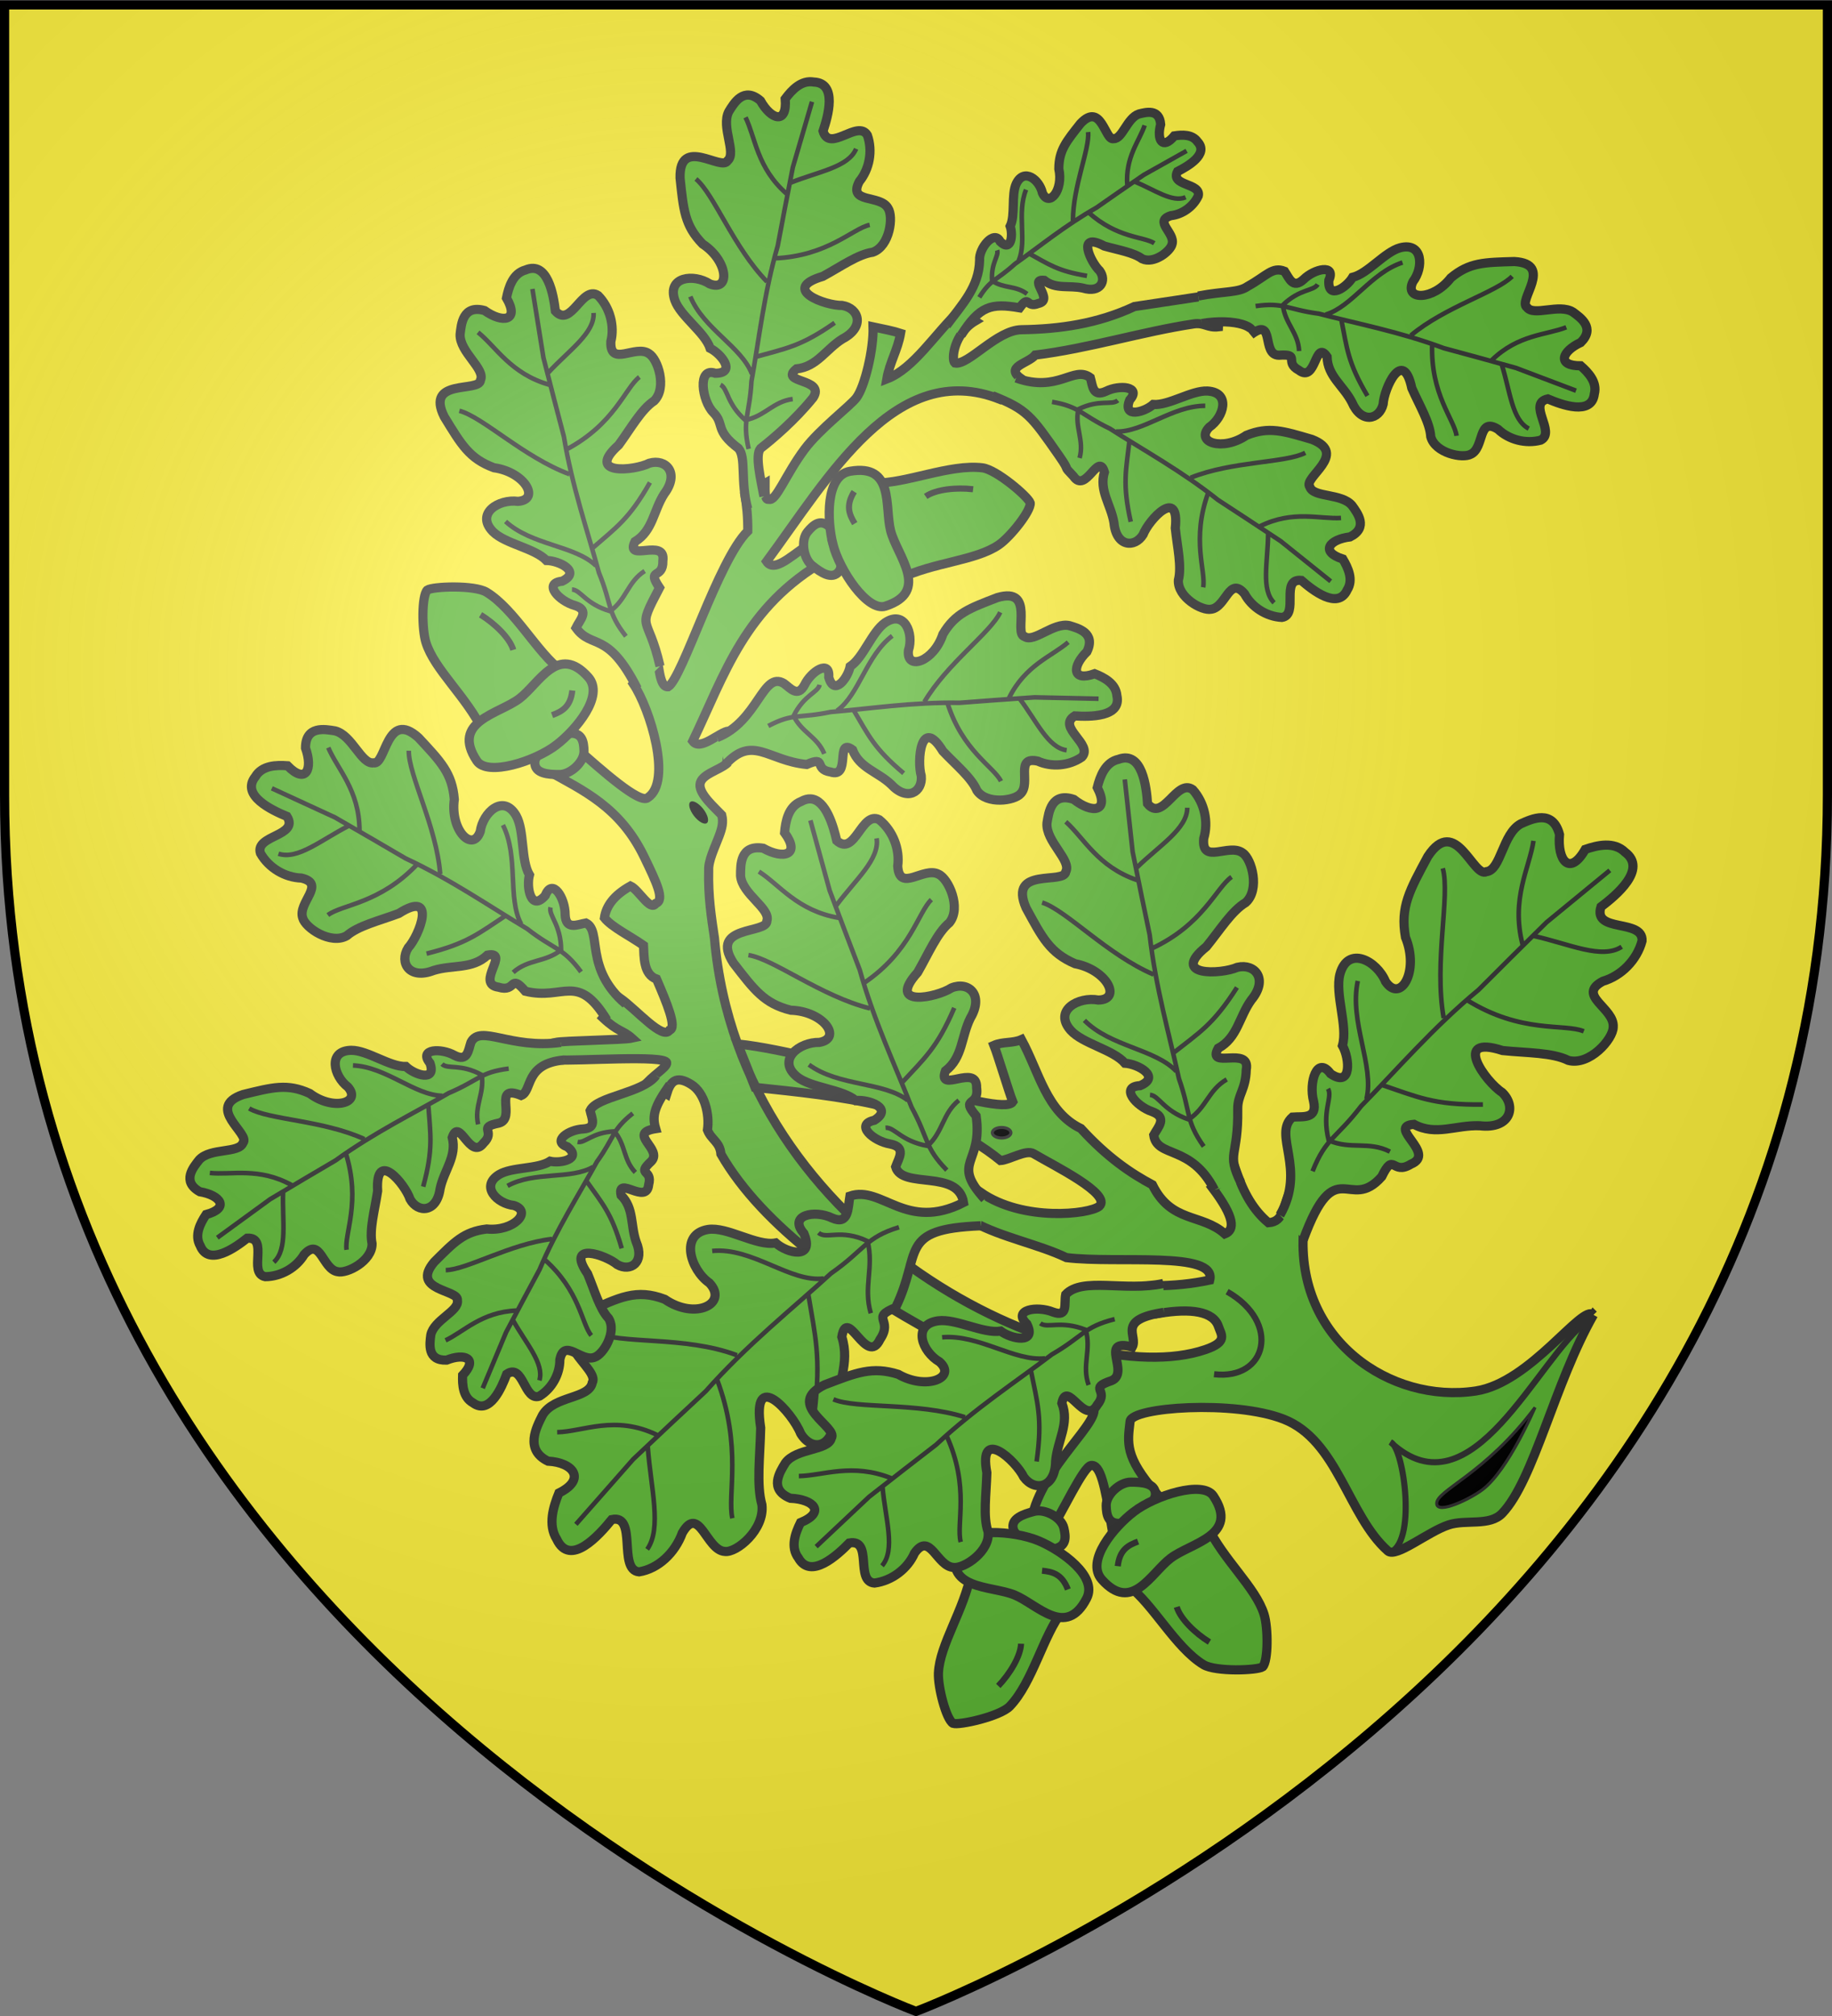 <svg xmlns="http://www.w3.org/2000/svg" xmlns:xlink="http://www.w3.org/1999/xlink" width="600" height="660" viewBox="-300 -300 600 660"><rect x="-300" y="-300" width="600" height="660" fill="#808080" stroke="none"/><defs><radialGradient id="b" cx="-80" cy="-80" r="405" gradientUnits="userSpaceOnUse"><stop offset="0" style="stop-color:#fff;stop-opacity:.31"/><stop offset=".19" style="stop-color:#fff;stop-opacity:.25"/><stop offset=".6" style="stop-color:#6b6b6b;stop-opacity:.125"/><stop offset="1" style="stop-color:#000;stop-opacity:.125"/></radialGradient><path id="a" d="M-298.5-298.5h597V-40C298.5 246.2 0 358.39 0 358.39S-298.5 246.2-298.5-40z"/></defs><use xlink:href="#a" width="600" height="660" style="fill:#fcef3c"/><path d="M221.887 130.449c-12.8 22.474-19.514 54.111-29.88 64.976-4.131 4.33-11.864 1.924-17.548 3.794-6.862 2.259-17.238 10.907-19.92 8.537-13.087-11.558-16.394-36.225-34.148-43.159-16.166-6.314-49.747-3.913-50.274.712-.804 7.068-1.876 11.506 8.537 23.476-4.426 3.32-10.039 8.3-14.465 11.62-2.358-14.25-3.78-21.065-6.877-20.631-2.432.341-9.17 14.86-13.754 22.291l-5.692-4.743c3.1-17.004 24.069-32.937 19.92-36.993-2.574-1.21-94.143-34.473-121.673-82.513-.317-3.985-3.224-4.715-4.414-7.878.758-5.125-.929-12.164-5.288-14.9-5.103-3.202-6.866-.853-8.063 3.083-3.794-2.37-3.859.116-7.653-2.256 2.762-3.715 7.837-6.368 7.653-7.94-.306-2.621-29.247-.475-36.045-.95.158-1.58-.633-4.11-.474-5.69 2.845-.633 22.29-.79 25.136-1.423-3.003-2.688-4.468-1.94-9.485-6.64 1.58-1.897 4.11-4.506 5.691-6.403 5.285 3.718 13.9 13.813 16.126 10.434 2.545-.763-1.065-9.284-4.275-16.732-4.383-1.51-4.065-7.467-4.262-11.013C-93.51 6.504-99.675 3.5-102.046.497c.55-3.766 2.937-7.3 8.537-10.435 2.767 1.265 6.482 8.458 8.3 5.692 3.004-1.085.227-6.851-3.794-15.177-7.917-16.39-19.938-21.76-32.014-28.457l9.96-7.114c7.746 6.808 20.71 18.476 23.24 16.125 8.062-5.296.71-29.089-4.743-37.23 2.213-2.372 4.843-7.565 7.056-9.937 1.581 2.372 1.085 11.122 4.326 10.885 4.703-2.834 16.409-41.502 26.086-50.985.05-4.686-.371-8.428-.949-11.857l6.64-3.794c0 2.055-.237 5.77 1.186 5.217 2.262 1.064 5.512-8.068 11.77-16.427 4.896-6.54 14.887-14.086 16.924-16.773 2.75-3.626 5.69-15.967 5.454-23.24 3.083.633 7.114 1.503 9.011 2.135-.948 5.533-3.557 9.407-4.506 14.94 8.854-3.4 15.81-14.86 23.714-22.291q2.61 1.66 5.217 3.32c-6.946 4.111-7.902 12.616-6.64 13.754 4.427.87 13.688-10.793 21.817-10.909 12.463-.178 24.895-1.927 36.994-7.588 9.411-1.423 19.145-2.846 27.983-4.269l-.475 10.909c-3.545.43-4.643-1.464-8.063-.955-16.713 2.488-34.61 8.103-51.933 10.203-2.371 2.846-10.197 3.794-4.506 7.826-2.53 2.213-4.584 4.426-7.114 6.64-34.022-13.453-56.174 25.78-76.359 53.119 2.925 4.348 10.118-4.11 15.177-6.166l4.269 5.692c-26.676 15.313-33.185 37.541-43.634 59.285 2.53 3.399 8.853-3.162 11.857-3.32-.474 5.217-.237 5.454-.711 10.67-2.53 2.214-8.543 3.525-8.775 6.878-.223 3.236 4.901 7.588 7.115 9.96.603 2.348.12 4.283-.89 6.957-1.371 3.628-3.515 8.017-3.379 11.065-.21 8.694.88 15.439 1.897 22.291 8.37 98.365 117.596 149.417 160.78 134.696 7.442-2.537 5.198-4.84 4.27-7.589-1.659-4.91-9-6.026-19.446-4.268-.474-2.688-1.66-6.324-2.134-9.012 7.207-.064 12.726-.632 18.734-1.897 2.371-9.643-30.354-5.296-46.954-7.351-9.17-4.378-21.184-6.625-30.354-11.62 1.107-3.162 1.207-6.544 2.314-9.706 13.846 9.631 35.53 7.164 38.81 4.513 4.211-3.967-14.72-13.201-21.506-17.213-2.453-1.45-7.998 2.091-10.844 2.25-22.566-18.405-53.316-21.03-80.39-23.952l-5.691-14.228C-27.376 45.167 28.205 66.243 31.7 60.73c-1.265-3.162-4.901-15.335-6.166-18.497 2.846-1.265 6.166-.632 9.011-1.897 5.892 10.866 8.173 23.666 19.47 29.127 8.706 9.524 16.447 14.699 23.412 18.416 6.193 12.61 16.09 9.309 23.728 16.072 3.29-1.265 3.269-5.373-4.005-15.001 2.53-1.423 5.06-4.506 7.589-5.929 2.588 7.58 5.775 13.185 10.688 17.278 5.375-.396 4.568-5.619 7.571-11.468 2.372 4.9 1.542 9.209 3.913 14.11-2.63 35.782 28.58 56.66 56.44 52.437 17.968-2.724 34.896-28.673 38.535-24.929z" style="fill:#5ab532;stroke:#313131;stroke-width:3;stroke-linecap:butt;stroke-linejoin:miter;stroke-miterlimit:4;stroke-opacity:1;stroke-dasharray:none"/><path d="M69.643 219.238c7.854 5.748 15.3 20.144 24.515 25.74 3.937 2.392 17.588 1.907 19.378.716 1.84-1.873 1.824-12.776.467-17.16-2.763-8.93-13.246-17.714-18.678-29.077z" style="color:#000;fill:#5ab532;fill-opacity:1;fill-rule:nonzero;stroke:#313131;stroke-width:3;stroke-linecap:butt;stroke-linejoin:miter;stroke-miterlimit:4;stroke-opacity:1;stroke-dasharray:none;stroke-dashoffset:0;marker:none;visibility:visible;display:inline;overflow:visible"/><path d="M65.849 210.602c1.222-5.823 4.115-7.245 6.877-9.011M96.098 237.575c-4.679-2.883-9.525-7.59-10.699-11.497" style="fill:none;stroke:#313131;stroke-width:2;stroke-linecap:butt;stroke-linejoin:miter;stroke-miterlimit:4;stroke-opacity:1;stroke-dasharray:none"/><path d="M78.417 189.141c0 3.602-8.19 9.604-11.857 9.604s-4.19-2.76-4.268-5.81c-.093-3.6 4.395-7.707 8.062-7.707 3.668 0 8.063.311 8.063 3.913z" style="color:#000;fill:#5ab532;stroke:#313131;stroke-width:3;stroke-linecap:butt;stroke-linejoin:miter;stroke-miterlimit:4;stroke-opacity:1;stroke-dasharray:none;stroke-dashoffset:0;marker:none;visibility:visible;display:inline;overflow:visible"/><path d="M71.303 194.95c7.035-5.397 22.674-10.356 26.085-5.216 8.627 12.998-7.27 15.301-13.99 20.394-6.45 4.886-12.675 18.048-22.53 6.995-5.435-6.096 4.068-17.287 10.435-22.172z" style="color:#000;fill:#5ab532;fill-opacity:1;fill-rule:nonzero;stroke:#313131;stroke-width:3;stroke-linecap:butt;stroke-linejoin:miter;stroke-miterlimit:4;stroke-opacity:1;stroke-dasharray:none;stroke-dashoffset:0;marker:none;visibility:visible;display:inline;overflow:visible"/><path d="M66.086 212.736c.606-5.5 3.551-6.907 6.64-8.062" style="fill:none;stroke:#313131;stroke-width:2;stroke-linecap:butt;stroke-linejoin:miter;stroke-miterlimit:4;stroke-opacity:1;stroke-dasharray:none"/><path d="M119.193 97.824c8.778-15.23-2.476-26.358 4.097-32.115 3.396-.26 8.265.778 6.914-5.195-1.617-6.132 1.133-15.117 5.588-8.98 6.995 4.725 6.264-5.004 3.865-9.225 1.83-6.351-2.513-16.917-.816-23.379 2.596-9.486 12.074-4.472 14.95 2.432 4.91 7.194 11.115-3.368 6.51-14.528-1.747-9.986 1.359-15.346 7.313-26.428 9.156-13.977 14.87 7.22 19.218 4.957 4.737-.493 5.26-12.429 11.244-15.655 3.644-1.619 10.464-4.886 12.677 3.493-.767 8.637 3.388 13.735 8.437 4.87 4.027-1.38 9.415-2.649 13.026.911 7.433 5.543-2.942 14.17-7.888 17.902-2.728 8.599 13.85 3.8 13.468 11.138-1.694 6.343-6.845 11.466-12.84 13.226-8.832 4.657 3.874 8.726 3.385 14.998-.023 4.006-7.833 12.755-14.694 10.909-5.314-2.614-13.436-2.397-21.534-3.227-16.783-5.419-5.65 10.163-.128 13.733 4.837 4.63 2.649 12.053-7.306 10.89-7.73-.342-14.464 3.409-21.58-.465-9.13.681 7.517 9.504-.969 13.02-6.264 3.87-5.488-4.325-9.6 4.106-10.706 12.14-14.989-8.41-25.682 20.65" style="fill:#5ab532;fill-opacity:1;fill-rule:evenodd;stroke:#313131;stroke-width:3;stroke-linecap:butt;stroke-linejoin:miter;stroke-miterlimit:4;stroke-opacity:1;stroke-dasharray:none"/><path d="M129.88 83.447c4.373-11.03 7.729-10.656 15.914-21.334C157.05 50.707 169.3 36.4 184.26 24.043c6.175-6.212 13.962-13.92 22.248-22.09l20.722-17.008m-92.28 71.489c1.607 2.924-2.192 7.288.207 16.912 7.195 3.127 13.082.14 20.057 3.677m-7.686-17.189c2.671-11.041-5.712-25.306-2.841-38.69m7.565 33.932c11.954 4.011 17.124 6.73 33.415 6.525m-12.84-28.323c-3.256-18.348 2.2-39.999-.302-48.994m7.845 43.07c17.877 11.15 32.017 7.655 38.33 10.276M198.654 9.186c-3.877-15.045 2.299-25.096 3.58-33.907m.14 31.161c11.465 2.525 22.188 7.801 28.753 3.515" style="fill:none;stroke:#313131;stroke-width:1.5;stroke-linecap:butt;stroke-linejoin:miter;stroke-miterlimit:4;stroke-opacity:1;stroke-dasharray:none"/><path d="M97.762 89.574c-7.677-15.026-18.835-10.35-19.908-17.976 1.457-2.648 4.593-5.76-.499-7.66-5.34-1.778-10.676-8.186-3.954-8.513 6.908-2.898-.672-7.083-4.972-7.352-3.827-4.446-13.784-6.354-17.758-10.754-5.784-6.537 2.545-11.14 9.07-9.921 7.728-.15 2.9-9.89-7.627-11.893C43.851 11.95 41.38 7.04 36.042-2.768c-5.93-13.59 12.587-7.535 13.02-11.863 1.935-3.757-6.675-9.944-6.163-15.956.569-3.493 1.456-10.145 8.754-7.717 6.041 4.765 11.846 4.157 7.715-3.9.933-3.661 2.609-8.279 7.007-9.23 7.727-2.827 9.093 9.07 9.462 14.556 5.06 6.204 9.551-8.44 14.815-4.59 3.887 4.34 5.189 10.655 3.583 15.962-.833 8.822 8.362 1.363 12.783 4.774 2.963 1.963 5.666 12.014.96 16.213-4.522 2.676-8.308 8.813-12.859 14.423-12.179 9.83 4.803 9.134 10.136 6.768 5.79-1.342 10.239 3.89 4.538 10.717-4.01 5.575-4.497 12.398-10.83 15.8-3.932 7.111 10.709-.964 9.197 7.046-.17 6.532-2.856 8.178-2.789 12.813.233 16.089-3.818 14.046.977 24.046" style="fill:#5ab532;fill-opacity:1;fill-rule:evenodd;stroke:#313131;stroke-width:3;stroke-linecap:butt;stroke-linejoin:miter;stroke-miterlimit:4;stroke-opacity:1;stroke-dasharray:none"/><path d="M94.228 75.322c-6.066-8.606-4.158-10.917-8.11-22.184-3.002-13.9-7.674-29.95-9.582-47.063-1.613-7.604-3.553-17.132-5.594-27.256L68.38-44.833m8.25 103.265c2.953.228 4.348 5.17 12.66 8.064 5.819-3.823 6.46-9.647 12.477-13.108m-16.5-2.644c-6.901-7.35-21.568-8.055-30.112-16.69m28.874 10.87c8.788-6.929 13.318-9.447 21.083-21.645m-27.273-4.227C62.632 12.555 49.204-2.017 41.308-4.529m35.797 15.101C94.072 2.715 98.346-9.485 103.361-12.9m-30.864 1.067c-13.056-4.432-17.52-13.902-23.44-19.135M72.265-15.93c7.447-7.288 16.574-12.687 16.582-19.645" style="fill:none;stroke:#313131;stroke-width:1.5;stroke-linecap:butt;stroke-linejoin:miter;stroke-miterlimit:4;stroke-opacity:1;stroke-dasharray:none"/><path d="M22.503 92.55c-11.227-12.414-.533-11.177-2.806-27.199-5.349-6.378 1.03-2.774.156-9.25.217-8.148-12.965 2.147-10.218-5.5 5.71-4.368 5.117-11.17 8.187-17.312 4.54-7.65-.686-12.122-6.187-9.875C6.746 26.6-9.915 29.997.54 18.35c3.598-6.264 6.368-12.918 10.406-16.28 3.976-4.896-.292-14.38-3.531-15.845C2.508-16.436-5.407-7.619-5.99-16.46c.739-5.495-1.534-11.522-6.063-15.188-5.81-2.961-7.922 12.194-13.906 6.875-1.045-4.52-3.503-13.428-8.563-13.687-.936-.048-1.972.215-3.093.844-4.19 1.64-5.1 6.455-5.438 10.218 5.362 7.296-.276 8.836-7 5.094-7.591-1.233-7.402 5.462-7.406 9 .452 6.017 9.936 10.763 8.625 14.781.262 4.342-18.99 1.31-10.969 13.782 6.832 8.83 10.057 13.276 18.781 15.468 10.711.3 17.012 9.151 9.407 10.532-6.636-.163-14.096 5.718-7.344 11.25 4.625 3.71 14.732 4.002 19.219 7.78 4.287-.419 12.452 2.507 6.093 6.47-6.583 1.394-.304 6.876 5.25 7.78 5.33 1.064 2.736 4.623 1.72 7.47 2.155 7.4 20.498.668 22.248 11.676-18.867 9.625-26.694-5.681-37.218-2.114-.665 3.865-.288 9.627-5.812 7.188-5.643-2.769-14.548-.969-9.25 5.062 3.641 8.74-5.525 6.478-9.25 3.094-6.276 1.162-15.823-5.398-22.188-4.406-9.356 1.575-5.722 13.2.5 17.53 6.25 6.712-4.59 12.264-14.656 5.313-9.297-3.488-14.773-.698-26.062 4.5-14.441 8.448 5.033 18.152 2.343 22.813-1.053 5.371-12.472 4.194-16.28 10.594-1.991 3.947-5.96 11.306 1.75 15.093 8.321.402 12.66 5.952 3.593 10.438-1.81 4.424-3.665 10.416-.719 15.094 4.366 9.365 13.867-1.276 18.031-6.407 8.528-1.858 1.9 16.476 8.938 17.125 6.25-1.005 11.773-6.153 14.187-12.78 5.523-9.46 7.84 5.724 13.875 6.093 3.819.569 13.102-7.09 12.188-15.25-1.836-6.495-.612-15.79-.406-25.219-3.098-20.093 10.372-5 13.093 1.875 3.817 6.246 11.165 4.833 11.282-6.781.625-8.935 5.002-16.123 2.187-24.875 1.772-10.392 8.138 10.043 12.531.812 4.459-6.624-3.444-6.932 5.094-10.406 8.833-18.061.44-25.666 27.882-26.772" style="fill:#5ab532;fill-opacity:1;fill-rule:evenodd;stroke:#313131;stroke-width:3;stroke-linecap:butt;stroke-linejoin:miter;stroke-miterlimit:4;stroke-opacity:1;stroke-dasharray:none"/><path d="M10.086 83.076C2.726 75.546 4.24 72.96-1.457 62.468c-5.18-13.244-12.35-28.344-16.961-44.934-2.805-7.25-6.239-16.346-9.868-26.015l-6.3-22.942m24.607 100.63c2.95-.246 5.115 4.41 13.783 5.942 5.135-4.701 4.84-10.553 10.228-14.929m-16.71.02c-7.985-6.155-22.577-4.513-32.389-11.676m30.239 6.128c7.57-8.24 11.641-11.45 17.362-24.729m-27.597.175c-16.05-3.99-31.628-16.235-39.824-17.457m37.748 9.203C-1.643 11.422.633-1.303 5.039-5.474m-30.3 5.973c-13.595-2.294-19.511-10.931-26.19-15.154m25.309 11.147c6.19-8.382 14.34-15.167 13.238-22.038" style="color:#000;fill:none;stroke:#313131;stroke-width:1.5;stroke-linecap:butt;stroke-linejoin:miter;stroke-miterlimit:4;stroke-opacity:1;stroke-dasharray:none;stroke-dashoffset:0;marker:none;visibility:visible;display:inline;overflow:visible"/><path d="M47.935 227.538c-6.153 7.54-9.734 23.348-17.242 31.085-3.208 3.306-16.541 6.275-18.574 5.572-2.252-1.349-4.982-11.904-4.773-16.49.425-9.336 8.358-20.478 10.753-32.843z" style="color:#000;fill:#5ab532;fill-opacity:1;fill-rule:nonzero;stroke:#313131;stroke-width:3;stroke-linecap:butt;stroke-linejoin:miter;stroke-miterlimit:4;stroke-opacity:1;stroke-dasharray:none;stroke-dashoffset:0;marker:none;visibility:visible;display:inline;overflow:visible"/><path d="M49.432 218.225c-2.649-5.328-5.807-5.975-8.925-6.99M26.951 251.946c3.802-3.968 7.307-9.743 7.459-13.821" style="fill:none;stroke:#313131;stroke-width:2;stroke-linecap:butt;stroke-linejoin:miter;stroke-miterlimit:4;stroke-opacity:1;stroke-dasharray:none"/><path d="M31.864 200.62c.907 3.486 10.345 7.233 13.894 6.31 3.549-.924 3.36-3.728 2.667-6.699-.817-3.507-6.194-6.351-9.743-5.428-3.55.924-7.725 2.332-6.818 5.818z" style="color:#000;fill:#5ab532;stroke:#313131;stroke-width:3;stroke-linecap:butt;stroke-linejoin:miter;stroke-miterlimit:4;stroke-opacity:1;stroke-dasharray:none;stroke-dashoffset:0;marker:none;visibility:visible;display:inline;overflow:visible"/><path d="M40.212 204.452c-8.167-3.453-24.551-4.313-26.558 1.52-5.075 14.752 10.89 12.977 18.676 16.213 7.472 3.105 16.81 14.274 23.564 1.097 3.725-7.27-8.29-15.706-15.682-18.83z" style="color:#000;fill:#5ab532;fill-opacity:1;fill-rule:nonzero;stroke:#313131;stroke-width:3;stroke-linecap:butt;stroke-linejoin:miter;stroke-miterlimit:4;stroke-opacity:1;stroke-dasharray:none;stroke-dashoffset:0;marker:none;visibility:visible;display:inline;overflow:visible"/><path d="M49.74 220.35c-1.972-5.17-5.176-5.79-8.456-6.13" style="fill:none;stroke:#313131;stroke-width:2;stroke-linecap:butt;stroke-linejoin:miter;stroke-miterlimit:4;stroke-opacity:1;stroke-dasharray:none"/><path d="M81.012 120.193c-12.532 2.718-26.54-2.214-31.993 3.61-.614 2.959.931 7.6-4.173 5.732-5.213-2.12-13.434-.722-8.54 3.897 3.365 6.694-5.115 4.944-8.557 2.353-5.799.89-14.604-4.135-20.484-3.376-8.645 1.207-5.31 10.118.44 13.435 5.774 5.14-4.227 9.4-13.527 4.077-8.59-2.671-13.661-.548-24.092 3.433-13.342 6.47 4.664 13.909 2.179 17.479-.973 4.113-11.538 3.215-15.057 8.116-1.84 3.023-5.49 8.654 1.633 11.555 7.689.307 11.703 4.544 3.326 7.98-1.672 3.387-3.4 7.985-.678 11.568 4.033 7.172 12.806-.979 16.654-4.907 7.878-1.424 1.769 12.622 8.271 13.12 5.776-.77 10.87-4.722 13.101-9.798 5.103-7.244 7.24 4.402 12.816 4.684 3.528.436 12.116-5.444 11.271-11.693-1.696-4.974-.582-12.098-.392-19.32-2.861-15.387 9.588-3.816 12.102 1.45 3.526 4.782 10.307 3.7 10.415-5.194.578-6.842 4.645-12.343 2.045-19.046 1.637-7.958 7.51 7.696 11.568.627 4.12-5.073-3.182-5.322 4.706-7.982 6.17-2.557-4.413-14.04 6.78-10.989 2.012-3.686-5.37-8.942 10.355-11.36" style="fill:#5ab532;fill-opacity:1;fill-rule:evenodd;stroke:#313131;stroke-width:3;stroke-linecap:butt;stroke-linejoin:miter;stroke-miterlimit:4;stroke-opacity:1;stroke-dasharray:none"/><path d="M65.068 131.857c-10.205 2.594-10.258 5.59-20.587 11.581-11.318 8.61-25.303 17.765-37.88 29.527-6.17 4.729-13.838 10.706-21.971 17.07l-17.326 16.305m73.412-73.093c2.39 1.747 6.664-1.1 14.861 2.105 1.935 6.688-1.364 11.53.957 18.071m-14.255-8.72c-10.022 1.097-21.624-7.903-33.73-6.898m29.005 10.516c2.171 10.977 3.976 15.837 1.945 30.153m-23.47-14.521C.252 159-19.425 161.342-27.057 158.116m37.016 11.802c7.782 17.002 3.097 29.05 4.687 34.905m-22.756-20.878c-12.801-5.122-22.35-.83-30.25-.703m27.41 3.664c.92 10.38 4.344 20.416-.175 25.708" style="fill:none;stroke:#313131;stroke-width:1.5;stroke-linecap:butt;stroke-linejoin:miter;stroke-miterlimit:4;stroke-opacity:1;stroke-dasharray:none"/><path d="M-5.572 101.775c-11.045 3.388-11.102 7.3-22.282 15.123-12.25 11.241-27.387 23.198-40.999 38.556-6.678 6.174-14.978 13.98-23.78 22.29l-18.753 21.29m79.456-95.443c2.588 2.28 7.213-1.437 16.086 2.748 2.094 8.733-1.477 15.056 1.035 23.597m-15.429-11.385c-10.847 1.431-23.404-10.32-36.508-9.008m31.394 13.731c2.35 14.334 4.304 20.68 2.105 39.373m-25.401-18.961c-17.079-6.466-38.375-3.41-46.637-7.622m40.065 15.411c8.422 22.2 3.352 37.932 5.073 45.578m-24.63-27.262c-13.855-6.689-24.19-1.083-32.742-.918m29.668 4.785c.995 13.553 4.701 26.66-.19 33.569" style="color:#000;fill:none;stroke:#313131;stroke-width:1.5;stroke-linecap:butt;stroke-linejoin:miter;stroke-miterlimit:4;stroke-opacity:1;stroke-dasharray:none;stroke-dashoffset:0;marker:none;visibility:visible;display:inline;overflow:visible"/><path d="M-85.11 52.072c-4.414 5.875-19.49 6.848-21.62 11.517.539 2.464 2.31 5.696-2.214 6.008-4.692.157-10.48 4.018-5.18 5.872 4.838 3.956-2.217 5.506-5.72 4.702-4.116 2.65-12.532 1.815-16.754 4.392-6.175 3.858-.605 9.513 4.903 10.086 6.146 1.952-.025 8.598-8.92 7.704-7.452.886-10.593 4.227-17.186 10.806-7.965 9.465 8.281 9.01 7.601 12.575.658 3.465-7.696 6.372-8.711 11.302-.374 2.929-1.24 8.46 5.172 8.248 5.962-2.38 10.46-.517 5.247 4.948-.122 3.15.124 7.24 3.416 9.044 5.51 4.093 9.423-5.099 11.019-9.4 5.518-3.763 5.639 9.015 10.762 7.183 4.138-2.55 6.676-7.292 6.65-11.917 1.424-7.254 7.011.892 11.356-.789 2.835-.867 7.38-8.266 4.611-12.74-2.983-3.213-4.556-9.019-6.866-14.585-7.411-10.75 6.006-6.167 9.712-3.01 4.312 2.445 9.11-.684 6.17-7.497-1.886-5.41-.658-10.983-4.918-15.205-1.458-6.62 8.338 3.31 9.027-3.455 1.413-5.266-4.234-2.973.872-7.681 3.83-4.046-8.136-9.196 1.429-10.677-1.319-4.404-.262-7.477 4.645-14.42" style="fill:#5ab532;fill-opacity:1;fill-rule:evenodd;stroke:#313131;stroke-width:3;stroke-linecap:butt;stroke-linejoin:miter;stroke-miterlimit:4;stroke-opacity:1;stroke-dasharray:none"/><path d="M-92.75 64.492c-6.891 5.445-5.913 7.746-11.745 15.821-5.696 10.407-13.238 22.137-18.82 35.373-3.093 5.7-6.904 12.86-10.936 20.474l-7.657 18.312m31.08-80.642c2.415.518 4.702-3.104 12.037-3.449 3.748 4.437 2.88 9.248 6.872 13.442m-13.824-1.796c-7.262 4.242-19.16 1.33-28.042 6.21m25.672-1.848c5.386 7.624 8.413 10.713 11.732 22.31m-22.816-3.084c-13.704 1.591-27.899 10.064-34.81 10.201m32.213-3.593c11.708 10.307 12.235 21.078 15.436 24.999m-24.434-8.17c-11.493.45-17.308 6.966-23.285 9.749m22.129-6.527c4.228 7.595 10.25 14.077 8.606 19.644" style="color:#000;fill:none;stroke:#313131;stroke-width:1.5;stroke-linecap:butt;stroke-linejoin:miter;stroke-miterlimit:4;stroke-opacity:1;stroke-dasharray:none;stroke-dashoffset:0;marker:none;visibility:visible;display:inline;overflow:visible"/><path d="M-116.32 41.265c-16.54 2.251-26.375-5.988-29.435-.044-.88 2.566-1.054 6.528-5.389 4.292-4.404-2.474-11.882-2.152-8.042 2.511 2.244 6.339-5.11 3.828-7.885 1.134-5.263.141-12.54-5.322-17.862-5.306-7.833.103-5.864 8.413-1.116 12.013 4.564 5.225-4.82 7.895-12.504 2.111-7.35-3.344-12.104-2.022-21.84.351-12.607 4.263 2.592 12.91-.022 15.81-1.329 3.553-10.636 1.567-14.32 5.536-1.977 2.486-5.86 7.09.157 10.473 6.812 1.137 9.91 5.36 2.065 7.48-1.87 2.828-3.925 6.729-1.903 10.225 2.786 6.84 11.514.567 15.381-2.5 7.176-.383.158 11.439 5.893 12.612 5.229-.037 10.21-2.983 12.766-7.253 5.357-5.878 5.952 4.733 10.886 5.61 3.093.785 11.401-3.486 11.35-9.146-.95-4.62.841-10.839 1.822-17.248-.82-14.024 8.966-2.322 10.613 2.65 2.603 4.654 8.763 4.453 9.858-3.455 1.284-6.029 5.522-10.47 3.96-16.731 2.352-6.903 5.823 7.697 10.231 1.858 4.238-4.055-2.236-5.097 5.088-6.58 5.78-1.584-2.354-12.998 7.271-9.024 3.732-1.544 1.039-10.397 13.948-11.614" style="fill:#5ab532;fill-opacity:1;fill-rule:evenodd;stroke:#313131;stroke-width:3;stroke-linecap:butt;stroke-linejoin:miter;stroke-miterlimit:4;stroke-opacity:1;stroke-dasharray:none"/><path d="M-133.398 49.851c-9.378 1.165-9.761 3.827-19.632 8.002-11.046 6.395-24.528 12.977-37.048 22.039-6.025 3.518-13.526 7.98-21.483 12.733l-17.26 12.573m73.582-56.843c1.933 1.824 6.058-.232 12.998 3.543.972 6.173-2.51 10.114-1.178 16.2m-11.715-9.366c-9.047-.15-18.368-9.467-29.261-9.931m24.647 12.622c.701 10.019 1.763 14.549-1.654 27.069m-19.268-15.567c-13.495-6.182-31.28-6.307-37.714-10.036m31.637 14.666c5.02 16.014-.504 26.217.253 31.61m-17.919-21.148c-10.824-6-19.809-3.249-26.859-4.024m23.998 6.342c-.348 9.346 1.575 18.668-3.043 22.873" style="color:#000;fill:none;stroke:#313131;stroke-width:1.5;stroke-linecap:butt;stroke-linejoin:miter;stroke-miterlimit:4;stroke-opacity:1;stroke-dasharray:none;stroke-dashoffset:0;marker:none;visibility:visible;display:inline;overflow:visible"/><path d="M-95.09 28.702C-108.795 16.986-102.722 4.858-108.1 2.17c-2.85.517-6.633 2.418-6.806-2.787.012-5.392-4.183-12.192-6.528-6.186-4.738 5.392-6.229-2.77-5.163-6.757-2.872-4.832-1.57-14.457-4.356-19.408-4.176-7.246-10.894-1.083-11.776 5.215-2.492 6.974-9.868-.38-8.479-10.552-.711-8.59-4.418-12.332-11.7-20.168-10.537-9.53-10.68 9.136-14.743 8.21-4.004.613-7-9.093-12.617-10.46-3.346-.548-9.658-1.77-9.677 5.6 2.488 6.94.166 12.027-5.894 5.82-3.61-.27-8.315-.154-10.52 3.55-4.922 6.159 5.467 11.025 10.339 13.032 4.093 6.487-10.577 6.104-8.684 12.058 2.757 4.854 8.097 7.961 13.406 8.12 8.268 1.931-1.31 8.01.441 13.066.88 3.29 9.186 8.808 14.434 5.814 3.81-3.293 10.538-4.861 17.021-7.285 12.641-8.067 6.833 7.146 3.058 11.27-2.983 4.849.413 10.485 8.353 7.387 6.286-1.943 12.632-.306 17.652-5.023 7.658-1.403-4.14 9.435 3.597 10.502 5.986 1.838 3.585-4.738 8.78 1.314 12.546 3.127 17.065-6.417 26.726 9.42" style="fill:#5ab532;fill-opacity:1;fill-rule:evenodd;stroke:#313131;stroke-width:3;stroke-linecap:butt;stroke-linejoin:miter;stroke-miterlimit:4;stroke-opacity:1;stroke-dasharray:none"/><path d="M-109.709 18.178c-5.968-8.132-8.65-7.104-17.68-14.128-11.71-6.963-24.865-16.098-39.829-23.046-6.416-3.783-14.479-8.449-23.053-13.389l-20.704-9.536m91.287 38.967c-.693 2.751 3.37 5.524 3.467 13.957-5.246 4.12-10.732 2.928-15.71 7.338m2.627-15.793c-4.572-8.509-.743-22.046-5.982-32.44m1.073 29.542c-8.972 5.87-12.64 9.218-26.086 12.554m4.472-26.062c-1.267-15.794-10.411-32.432-10.287-40.37m2.808 37.12c-12.308 13.016-24.692 13.18-29.323 16.695m10.375-27.71c-.046-13.21-7.288-20.151-10.237-27.124m6.587 25.665c-8.89 4.543-16.576 11.188-22.899 9.074" style="color:#000;fill:none;stroke:#313131;stroke-width:1.5;stroke-linecap:butt;stroke-linejoin:miter;stroke-miterlimit:4;stroke-opacity:1;stroke-dasharray:none;stroke-dashoffset:0;marker:none;visibility:visible;display:inline;overflow:visible"/><path d="M-116.124-80.44c-7.863-5.735-15.332-20.12-24.555-25.702-3.941-2.385-17.592-1.88-19.38-.685-1.837 1.876-1.804 12.779-.44 17.161 2.777 8.925 13.274 17.693 18.723 29.048z" style="color:#000;fill:#5ab532;fill-opacity:1;fill-rule:nonzero;stroke:#313131;stroke-width:3;stroke-linecap:butt;stroke-linejoin:miter;stroke-miterlimit:4;stroke-opacity:1;stroke-dasharray:none;stroke-dashoffset:0;marker:none;visibility:visible;display:inline;overflow:visible"/><path d="M-112.317-71.81c-1.213 5.826-4.103 7.252-6.863 9.023M-142.608-98.735c4.683 2.875 9.537 7.574 10.717 11.48" style="fill:none;stroke:#313131;stroke-width:2;stroke-linecap:butt;stroke-linejoin:miter;stroke-miterlimit:4;stroke-opacity:1;stroke-dasharray:none"/><path d="M-124.852-50.329c-.006-3.601 8.175-9.617 11.842-9.622 3.667-.006 4.195 2.754 4.278 5.803.098 3.6-4.384 7.714-8.05 7.72-3.668.005-8.064-.299-8.07-3.9z" style="color:#000;fill:#5ab532;stroke:#313131;stroke-width:3;stroke-linecap:butt;stroke-linejoin:miter;stroke-miterlimit:4;stroke-opacity:1;stroke-dasharray:none;stroke-dashoffset:0;marker:none;visibility:visible;display:inline;overflow:visible"/><path d="M-117.747-56.15c-7.026 5.41-22.658 10.393-26.077 5.258-8.647-12.985 7.247-15.313 13.96-20.416 6.44-4.896 12.646-18.067 22.517-7.03 5.446 6.088-4.04 17.294-10.4 22.188z" style="color:#000;fill:#5ab532;fill-opacity:1;fill-rule:nonzero;stroke:#313131;stroke-width:3;stroke-linecap:butt;stroke-linejoin:miter;stroke-miterlimit:4;stroke-opacity:1;stroke-dasharray:none;stroke-dashoffset:0;marker:none;visibility:visible;display:inline;overflow:visible"/><path d="M-112.557-73.943c-.598 5.5-3.54 6.912-6.628 8.073" style="fill:none;stroke:#313131;stroke-width:2;stroke-linecap:butt;stroke-linejoin:miter;stroke-miterlimit:4;stroke-opacity:1;stroke-dasharray:none"/><path d="M-91.285-74.57c-9.743-19.284-14.905-12.736-20.074-19.889 1.264-2.605 4.616-5.737-.35-7.304-5.196-1.44-10.616-7.31-4.2-7.953 6.468-3.111-.99-6.744-5.118-6.79-3.88-4.068-13.5-5.405-17.52-9.421-5.854-5.972 1.89-10.783 8.193-9.938 7.388-.522 2.29-9.605-7.88-11.006-8.081-2.997-10.687-7.575-16.274-16.696-6.34-12.714 11.674-7.827 11.877-11.99 1.667-3.69-6.875-9.189-6.679-14.966.373-3.37.896-9.779 7.998-7.813 6.014 4.264 11.539 3.397 7.191-4.11.713-3.549 2.09-8.05 6.252-9.175 7.256-3.084 9.146 8.233 9.767 13.464 5.146 5.689 8.726-8.543 13.952-5.117 3.932 3.962 5.487 9.94 4.21 15.097-.365 8.482 8.069.895 12.466 3.942 2.932 1.733 6.01 11.218 1.714 15.466-4.197 2.783-7.519 8.84-11.598 14.432-11.172 10.003 5.042 8.504 10.03 5.979 5.474-1.568 9.987 3.22 4.867 10.033-3.564 5.53-3.695 12.083-9.59 15.649-3.412 6.997 10.201-1.448 9.147 6.29.158 6.26-5.528 2.178-1.098 8.81-7.705 14.648-3.872 8.142.164 25.671" style="fill:#5ab532;fill-opacity:1;fill-rule:evenodd;stroke:#313131;stroke-width:3;stroke-linecap:butt;stroke-linejoin:miter;stroke-miterlimit:4;stroke-opacity:1;stroke-dasharray:none"/><path d="M-95.005-91.698c-6.226-7.937-4.514-10.242-8.848-20.83-3.553-13.153-8.81-28.281-11.474-44.563-1.917-7.197-4.24-16.219-6.689-25.805l-3.61-22.507m12.954 98.406c2.836.073 4.414 4.733 12.51 7.096 5.38-3.943 5.708-9.548 11.295-13.154m-15.917-1.722c-6.964-6.693-21.033-6.65-29.632-14.494m28.162 8.986c8.069-7.06 12.28-9.692 19.112-21.744m-26.303-2.708c-14.87-5.472-28.432-18.757-36.11-20.774m34.992 12.696c15.85-8.35 19.342-20.233 23.973-23.747m-29.48 2.533c-12.71-3.6-17.445-12.443-23.367-17.16m22.944 13.252c6.769-7.339 15.238-12.952 14.904-19.61" style="color:#000;fill:none;stroke:#313131;stroke-width:1.5;stroke-linecap:butt;stroke-linejoin:miter;stroke-miterlimit:4;stroke-opacity:1;stroke-dasharray:none;stroke-dashoffset:0;marker:none;visibility:visible;display:inline;overflow:visible"/><path d="M-55.108-133.417c-2.484-9.118-.457-16.668-3.006-19.766-7.997-6.034-4.438-7.912-8.264-11.77-3.726-3.756-5.324-14.973.632-12.84 7.042-.034 1.962-6.394-1.676-8.174-1.726-5.237-9.688-10.474-11.558-15.725-2.674-7.757 6.215-8.76 11.445-5.356 6.766 2.648 6.074-7.548-2.35-13.072-5.899-6.059-6.28-11.213-7.39-21.649-.266-13.936 13.641-2.02 15.573-5.623 3.032-2.568-2.222-11.038.384-16.075 1.75-2.83 4.912-8.288 10.377-3.556 3.535 6.311 8.795 7.87 8.104-.614 2.126-2.845 5.242-6.253 9.404-5.498 7.728.323 4.638 11.147 2.985 16.045 2.165 7.207 11.33-3.897 14.519 1.34 1.816 5.167.676 11.12-2.626 15.152-3.896 7.362 6.773 4.19 9.386 8.741 1.869 2.77.603 12.472-4.994 14.428-4.89.699-10.385 4.668-16.354 7.905-14.113 4.16.887 9.66 6.37 9.522 5.511.916 7.495 7.06.089 10.94-5.487 3.4-8.363 9.152-15.088 9.83-5.97 4.763 9.65 3.013 5.456 9.426-5.986 7.426-13.48 13.722-17.237 16.629-1.863 2.21.087 10.1 1.116 15.678" style="fill:#5ab532;fill-opacity:1;fill-rule:evenodd;stroke:#313131;stroke-width:3;stroke-linecap:butt;stroke-linejoin:miter;stroke-miterlimit:4;stroke-opacity:1;stroke-dasharray:none"/><path d="M-54.81-153.024c-2.174-9.656.314-10.977.931-22.184 2.39-13.153 4.102-28.773 8.597-44.323 1.333-7.185 3.073-16.158 4.94-25.685l6.277-21.465m-29.957 92.66c2.482 1.26 1.918 6.053 8.097 11.556 6.428-1.23 9.08-6.057 15.55-6.9m-13.382-8.229c-3.352-8.864-15.838-14.75-20.155-25.321m21.173 19.821c10.123-2.859 14.963-3.417 26.093-11.22m-22.17-13.476c-10.873-11.111-17.297-28.595-23.252-33.616m25.664 25.986c17.561-.725 25.66-9.785 31.243-10.949m-27.19-10.169c-9.748-8.542-10.22-18.373-13.482-25.047m14.752 21.406c9.088-3.653 18.957-5.062 21.465-11.103" style="color:#000;fill:none;stroke:#313131;stroke-width:1.5;stroke-linecap:butt;stroke-linejoin:miter;stroke-miterlimit:4;stroke-opacity:1;stroke-dasharray:none;stroke-dashoffset:0;marker:none;visibility:visible;display:inline;overflow:visible"/><path d="M9.987-193.44c5.069-6.893 10.685-12.592 10.839-21.385-.31-3.794 4.776-10.155 6.762-6.06 3.636 3.53 4.229-2.297 3.255-5.044 1.75-3.56.296-10.262 1.98-13.901 2.532-5.333 7.605-1.373 8.578 3.01 2.144 4.769 6.923-.82 5.376-7.9.02-6.085 2.419-8.926 7.104-14.848 6.882-7.295 8.027 5.832 10.835 4.953 2.851.207 4.416-6.791 8.293-8.067 2.323-.574 6.697-1.786 7.123 3.398-1.362 5.023.557 8.473 4.473 3.766 2.526-.392 5.843-.574 7.602 1.91 3.809 4.058-3.23 8.064-6.546 9.749-2.517 4.794 7.785 3.703 6.787 8-1.67 3.57-5.253 6.055-8.98 6.464-5.71 1.822 1.37 5.564.421 9.219-.435 2.365-5.971 6.713-9.832 4.9-2.865-2.104-7.688-2.832-12.386-4.174-9.347-4.97-4.408 5.41-1.52 8.101 2.37 3.246.296 7.402-5.465 5.667-4.532-1.016-8.906.492-12.703-2.546-5.467-.56 3.441 6.407-1.943 7.591-4.11 1.628-2.788-3.133-6.105 1.417-9.363-1.6-13.081-.636-19.147 8.95" style="fill:#5ab532;fill-opacity:1;fill-rule:evenodd;stroke:#313131;stroke-width:3;stroke-linecap:butt;stroke-linejoin:miter;stroke-miterlimit:4;stroke-opacity:1;stroke-dasharray:none"/><path d="M20.735-202.648c3.745-6.057 5.689-5.483 11.65-10.932 7.852-5.555 16.598-12.72 26.739-18.448 4.302-3.021 9.715-6.756 15.472-10.712l14.036-7.87m-62.058 32.532c.642 1.897-2.062 4.076-1.658 10.016 3.923 2.606 7.716 1.46 11.466 4.285m-2.733-10.967c2.741-6.244-.711-15.556 2.394-23.163m.899 20.848c6.642 3.63 9.41 5.78 19.06 7.374m-4.607-18.089c.008-11.185 5.511-23.406 4.979-28.985m.102 26.279c9.39 8.47 18.115 7.893 21.57 10.107m-8.852-18.92c-.708-9.298 4-14.588 5.685-19.66m-3.198 18.43c6.51 2.699 12.29 6.945 16.622 5.104" style="color:#000;fill:none;stroke:#313131;stroke-width:1.5;stroke-linecap:butt;stroke-linejoin:miter;stroke-miterlimit:4;stroke-opacity:1;stroke-dasharray:none;stroke-dashoffset:0;marker:none;visibility:visible;display:inline;overflow:visible"/><path d="M92.445-203.091c8.72-1.664 13.108-1.01 16.194-3.173 6.313-3.5 8.084-6.511 12.065-4.928 1.502 2.206 2.699 5.92 6.23 2.67 3.535-3.492 10.714-5.132 8.284.291-.48 6.598 5.845 2.303 7.776-.975 5.031-1.236 10.515-8.312 15.568-9.681 7.46-1.94 7.753 6.457 4.185 11.108-2.972 6.145 6.627 6.237 12.413-1.25 6.103-5.084 10.958-5.067 20.813-5.348 13.072.765.9 12.923 4.134 14.994 2.185 3.027 10.5-1.279 15.028 1.529 2.523 1.844 7.405 5.202 2.576 9.977-6.168 2.851-8.01 7.665-.015 7.634 2.51 2.199 5.475 5.365 4.466 9.208-.864 7.214-10.777 3.533-15.244 1.63-6.908 1.502 2.826 10.894-2.31 13.499-4.972 1.325-10.464-.175-14-3.561-6.613-4.184-4.417 6.039-8.87 8.155-2.73 1.549-11.725-.342-13.15-5.726-.298-4.63-3.616-10.065-6.214-15.892-2.87-13.52-9.111.13-9.381 5.275-1.259 5.094-7.156 6.505-10.253-.713-2.785-5.386-7.963-8.498-8.109-14.845-4.027-5.938-3.523 8.818-9.225 4.424-5.075-2.745.796-5.417-6.538-4.92-5.898.002-1.148-12.945-9.247-6.67 2.639-2.36-4.768-5.574-15.995-3.723" style="fill:#5ab532;fill-opacity:1;fill-rule:evenodd;stroke:#313131;stroke-width:3;stroke-linecap:butt;stroke-linejoin:miter;stroke-miterlimit:4;stroke-opacity:1;stroke-dasharray:none"/><path d="M111.224-199.789c9.202-1.334 10.258 1.092 20.71 2.485 12.144 3.195 26.649 5.933 40.886 11.274 6.632 1.77 14.909 4.053 23.696 6.494l19.647 7.44M131.56-206.89c-1.36 2.233-5.808 1.356-11.41 6.743.683 6.11 5.011 8.944 5.33 15.064m8.68-11.933c8.545-2.496 14.965-13.761 25.18-17.036m-20.103 18.388c1.942 9.69 2.113 14.263 8.612 25.254m14.233-19.783c11.196-9.376 28.038-14.121 33.174-19.334M169.05-187.38c-.597 16.5 7.299 24.744 7.983 30.057m11.5-24.726c8.71-8.508 17.951-8.236 24.439-10.805m-21.12 12.26c2.76 8.777 3.362 18.123 8.837 20.91" style="color:#000;fill:none;stroke:#313131;stroke-width:1.5;stroke-linecap:butt;stroke-linejoin:miter;stroke-miterlimit:4;stroke-opacity:1;stroke-dasharray:none;stroke-dashoffset:0;marker:none;visibility:visible;display:inline;overflow:visible"/><path d="M32.798-176.25c13.803 4.962 18.86-4.186 24.3-.103.748 2.562.739 6.464 5.101 4.463 4.441-2.23 11.775-1.574 7.79 2.834-2.494 6.127 4.849 3.995 7.697 1.473 5.167.378 12.567-4.66 17.797-4.403 7.694.458 5.38 8.536.55 11.857-4.723 4.928 4.379 7.98 12.193 2.644 7.375-2.952 11.988-1.437 21.448 1.339 12.197 4.762-3.134 12.569-.697 15.538 1.144 3.553 10.381 2.024 13.822 6.093 1.83 2.532 5.437 7.234-.63 10.285-6.747.808-9.985 4.818-2.37 7.257 1.708 2.865 3.551 6.792 1.405 10.136-3.05 6.595-11.342.033-15.003-3.156-7.034-.703-.675 11.235-6.365 12.127-5.137-.274-9.898-3.397-12.217-7.709-4.997-6.02-6.065 4.38-10.954 5.019-3.075.63-11.046-3.946-10.739-9.506 1.145-4.497-.333-10.69-1.005-17.034 1.444-13.745-8.706-2.69-10.551 2.121-2.77 4.457-8.815 3.979-9.532-3.843-.987-5.983-4.951-10.541-3.13-16.623-1.998-6.892-6.074 7.299-10.14 1.36-3.981-4.178-.489-.673-4.701-6.698-9.239-13.213-10.423-15.102-21.834-19.678" style="fill:#5ab532;fill-opacity:1;fill-rule:evenodd;stroke:#313131;stroke-width:3;stroke-linecap:butt;stroke-linejoin:miter;stroke-miterlimit:4;stroke-opacity:1;stroke-dasharray:none"/><path d="M44.561-168.433c9.164 1.57 9.42 4.205 18.931 8.756 10.565 6.788 23.516 13.87 35.408 23.345 5.762 3.732 12.93 8.458 20.535 13.492l16.39 13.142m-69.73-59.213c-1.983 1.705-5.943-.503-12.936 2.892-1.236 6.022 2.007 10.054.421 15.974m11.94-8.671c8.898.264 18.482-8.47 29.21-8.43M69.93-155.862c-1.144 9.815-2.393 14.218.396 26.678m19.644-14.422c13.544-5.462 31.028-4.776 37.522-8.149m-31.76 12.976c-5.662 15.51-.697 25.788-1.687 31.053m18.573-19.968c10.91-5.404 19.616-2.292 26.58-2.733m-23.873 5.141c-.084 9.2-2.397 18.276 1.95 22.618" style="color:#000;fill:none;stroke:#313131;stroke-width:1.5;stroke-linecap:butt;stroke-linejoin:miter;stroke-miterlimit:4;stroke-opacity:1;stroke-dasharray:none;stroke-dashoffset:0;marker:none;visibility:visible;display:inline;overflow:visible"/><path d="M-13.418-141.915c9.725.381 24.507-6.266 35.204-4.922 4.571.575 14.962 9.441 15.624 11.487.276 2.611-6.514 11.141-10.303 13.732-7.715 5.276-21.387 5.64-32.706 11.164z" style="color:#000;fill:#5ab532;fill-opacity:1;fill-rule:nonzero;stroke:#313131;stroke-width:3;stroke-linecap:butt;stroke-linejoin:miter;stroke-miterlimit:4;stroke-opacity:1;stroke-dasharray:none;stroke-dashoffset:0;marker:none;visibility:visible;display:inline;overflow:visible"/><path d="M-21.759-137.509c-2.663 5.321-1.28 8.233-.215 11.334M18.703-139.831c-5.457-.651-12.179.023-15.528 2.354" style="fill:none;stroke:#313131;stroke-width:2;stroke-linecap:butt;stroke-linejoin:miter;stroke-miterlimit:4;stroke-opacity:1;stroke-dasharray:none"/><path d="M-25.256-112.885c2.24-2.821-.444-12.614-3.316-14.894-2.873-2.28-4.999-.443-6.956 1.897-2.31 2.763-1.348 8.77 1.524 11.05 2.873 2.279 6.51 4.768 8.748 1.947z" style="color:#000;fill:#5ab532;stroke:#313131;stroke-width:3;stroke-linecap:butt;stroke-linejoin:miter;stroke-miterlimit:4;stroke-opacity:1;stroke-dasharray:none;stroke-dashoffset:0;marker:none;visibility:visible;display:inline;overflow:visible"/><path d="M-27.216-121.859c2.154 8.602 11.321 22.208 17.189 20.303 14.838-4.818 3.817-16.505 1.719-24.672-2.014-7.837 1.292-22.016-13.297-19.485-8.048 1.397-7.561 16.07-5.611 23.854z" style="color:#000;fill:#5ab532;fill-opacity:1;fill-rule:nonzero;stroke:#313131;stroke-width:3;stroke-linecap:butt;stroke-linejoin:miter;stroke-miterlimit:4;stroke-opacity:1;stroke-dasharray:none;stroke-dashoffset:0;marker:none;visibility:visible;display:inline;overflow:visible"/><path d="M-20.246-139.033c-2.944 4.685-1.512 7.618.188 10.443" style="fill:none;stroke:#313131;stroke-width:2;stroke-linecap:butt;stroke-linejoin:miter;stroke-miterlimit:4;stroke-opacity:1;stroke-dasharray:none"/><path d="M-65.187-58.517c13.564-5.324 14.961-21.958 21.942-17.724 2.152 1.578 4.52 4.68 6.763.438 2.167-4.473 8.388-8.414 7.906-2.491 1.75 6.38 6.28.22 7.006-3.515 4.33-2.843 7.137-11.344 11.444-14.322 6.384-4.318 9.463 3.5 7.652 9.075-.751 6.785 8.329 3.668 11.284-5.32 4.057-6.83 8.64-8.435 17.835-11.988 12.578-3.642 5.161 11.882 8.902 12.755 3.07 2.123 9.47-4.71 14.676-3.575 2.993.897 8.716 2.433 5.758 8.546-4.863 4.746-4.993 9.899 2.534 7.201 3.1 1.235 6.951 3.23 7.282 7.19 1.593 7.089-8.98 6.927-13.826 6.623-6.01 3.723 6.3 9.327 2.328 13.497-4.245 2.908-9.923 3.327-14.386 1.315-7.63-1.737-2.148 7.167-5.64 10.648-2.057 2.371-11.167 3.59-14.306-1.01-1.827-4.265-6.769-8.28-11.162-12.906C1.588-65.867.26-50.917 1.722-45.977c.514 5.222-4.575 8.521-9.903 2.75-4.423-4.148-10.342-5.353-12.598-11.288-5.778-4.253-.379 9.488-7.22 7.25-5.7-.894-1.057-5.373-7.805-2.456-12.804-1.261-17.682-9.808-26.702.096" style="fill:#5ab532;fill-opacity:1;fill-rule:evenodd;stroke:#313131;stroke-width:3;stroke-linecap:butt;stroke-linejoin:miter;stroke-miterlimit:4;stroke-opacity:1;stroke-dasharray:none"/><path d="M-48.376-62.328c8.228-4.33 10.034-2.395 20.352-4.57 12.513-1.041 27.1-3.3 42.304-3.017 6.842-.544 15.407-1.155 24.504-1.787l21.004.456m-91.365-4.563c-.537 2.559-5.023 3.216-8.506 10.165 2.683 5.53 7.71 6.758 10.053 12.421m4.199-14.146c7.223-5.204 9.515-17.966 18.052-24.463m-12.814 24.044c5.063 8.485 6.751 12.74 16.546 20.931m6.814-23.398c7.426-12.575 21.718-22.67 24.82-29.297M10.276-69.93c4.943 15.753 15.138 20.89 17.556 25.67m2.59-27.147c5.37-10.927 14.172-13.755 19.43-18.342M34.035-71.143c5.532 7.353 9.218 15.962 15.31 16.762" style="color:#000;fill:none;stroke:#313131;stroke-width:1.5;stroke-linecap:butt;stroke-linejoin:miter;stroke-miterlimit:4;stroke-opacity:1;stroke-dasharray:none;stroke-dashoffset:0;marker:none;visibility:visible;display:inline;overflow:visible"/><path d="M154.702 208.346c9.562-2.106 5.09-34.546.786-36.16 26.65 24.698 47.973-27.766 64.501-39.84" style="fill:none;stroke:#313131;stroke-width:2;stroke-linecap:butt;stroke-linejoin:miter;stroke-miterlimit:4;stroke-opacity:1;stroke-dasharray:none"/><path d="M170.544 192.297c-.273-4.364 15.75-9.518 32.195-31.524 0 0-8.676 20.39-17.104 26.83-4.186 3.198-14.867 8.265-15.091 4.694z" style="fill:#000;stroke:#313131;stroke-width:1px;stroke-linecap:butt;stroke-linejoin:miter;stroke-opacity:1"/><path d="M97.625 149.894c17.368 2.044 22.033-16.966 4.269-27.033" style="fill:none;stroke:#313131;stroke-width:2;stroke-linecap:butt;stroke-linejoin:miter;stroke-miterlimit:4;stroke-opacity:1;stroke-dasharray:none"/><path d="M31.092 70.834c0 .955-1.366 1.73-3.05 1.73s-3.049-.775-3.049-1.73 1.366-1.73 3.05-1.73 3.049.775 3.049 1.73z" style="color:#000;fill:#000;fill-opacity:1;fill-rule:nonzero;stroke:#313131;stroke-width:1;marker:none;visibility:visible;display:inline;overflow:visible"/><path d="M-68.481-30.553c-.825.646-2.706-.379-4.2-2.289s-2.037-3.98-1.212-4.627c.825-.645 2.706.38 4.2 2.29 1.494 1.909 2.037 3.98 1.212 4.626" style="color:#000;fill:#000;fill-opacity:1;fill-rule:nonzero;stroke:none;stroke-width:1;marker:none;visibility:visible;display:inline;overflow:visible"/><use xlink:href="#a" width="600" height="660" style="fill:url(#b)"/><path d="M-298.5-298.39h597v258.5C298.5 246.31 0 358.5 0 358.5S-298.5 246.31-298.5-39.89z" style="fill:none;stroke:#000;stroke-width:3"/></svg>